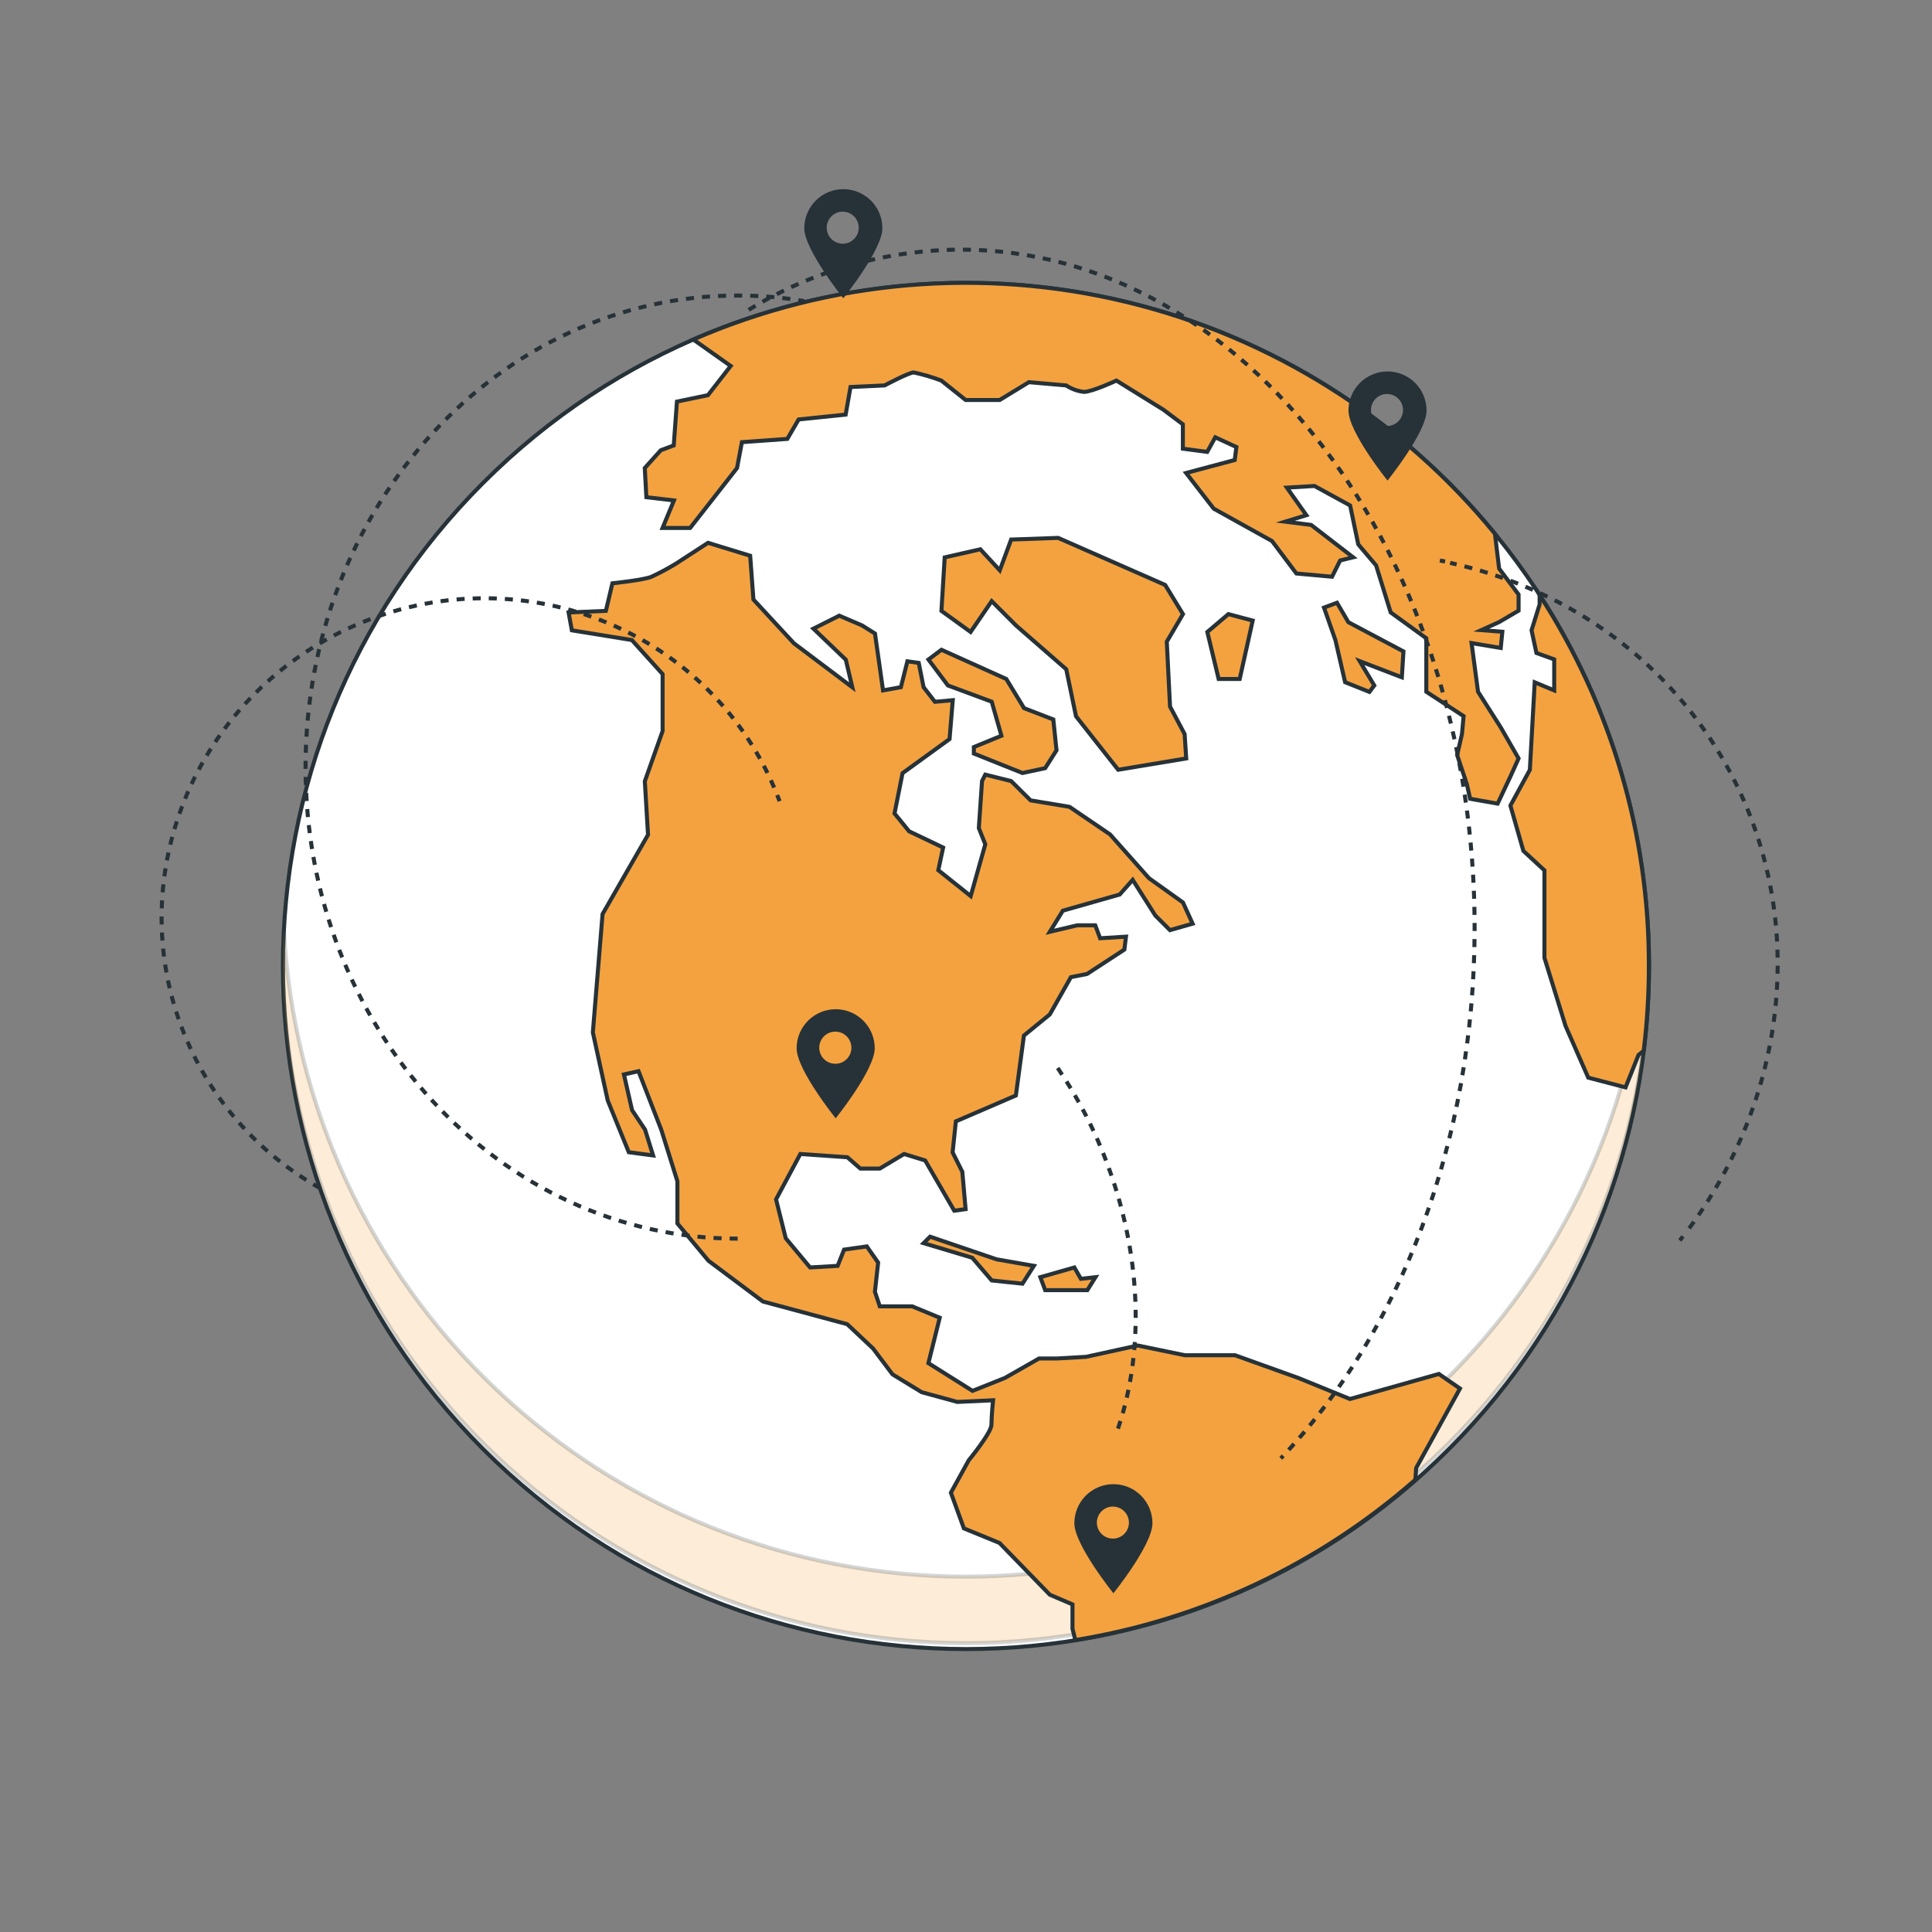 <svg width="480" height="480" viewBox="0 0 480 480" fill="none" xmlns="http://www.w3.org/2000/svg">
<rect x="0" y="0" width="480" height="480" fill="#808080" stroke="none"/>
<path d="M360 360C426.274 293.726 426.274 186.274 360 120C293.726 53.726 186.274 53.726 120 120C53.726 186.274 53.726 293.726 120 360C186.274 426.274 293.726 426.274 360 360Z" fill="white" stroke="#263238" stroke-miterlimit="10"/>
<path opacity="0.2" d="M240 391.712C196.548 391.711 154.751 375.043 123.222 345.144C91.692 315.245 72.832 274.392 70.525 231.001C70.371 233.982 70.281 236.989 70.281 239.996C70.671 284.75 88.723 327.54 120.507 359.049C152.292 390.559 195.237 408.237 239.993 408.237C284.75 408.237 327.694 390.559 359.479 359.049C391.264 327.54 409.316 284.75 409.705 239.996C409.705 236.972 409.628 233.974 409.474 231.001C407.168 274.392 388.307 315.245 356.778 345.144C325.248 375.043 283.452 391.711 240 391.712Z" fill="#F4A240" stroke="#263238" stroke-miterlimit="10"/>
<path d="M230.672 163.861L235.503 170.299L246.387 174.334L248.803 182.789L241.954 185.603V187.222L254.033 192.054L259.674 190.846L262.488 186.413L261.691 178.754L254.431 175.94L250.011 168.693L233.897 161.433L230.672 163.861Z" fill="#F4A240" stroke="#263238" stroke-miterlimit="10"/>
<path d="M335.397 347.573L322.547 342.343L306.832 336.702H294.355L282.674 334.287L269.825 337.101L262.565 337.512H258.144L249.676 342.343L241.62 345.556L230.659 338.668L233.473 327.386L226.637 324.559H218.58L217.372 320.936L218.169 313.689L215.355 309.667L209.714 310.463L208.108 314.498L201.259 314.897L195.219 307.649L192.804 297.986L198.843 286.704L210.523 287.514L213.749 290.328H218.58L224.62 286.704L229.849 288.311L237.084 300.8L239.898 300.402L239.088 291.137L236.672 286.306L237.482 278.596L252.388 272.171L254.392 257.279L260.817 252.036L266.06 242.771L270.082 241.975L279.346 235.922L279.745 232.71L273.32 233.108L272.112 229.883H267.679L260.83 231.502L264.055 226.259L278.19 222.238L281.415 218.601L287.043 227.467L290.68 231.091L296.308 229.485L293.905 224.216L285.45 218.177L275.787 207.306L265.713 200.457L256.05 198.851L251.218 194.058L244.793 192.452L243.984 194.058L243.187 205.739L244.793 209.773L241.17 222.623L233.113 216.198L234.321 210.57L225.866 206.535L222.242 202.102L224.234 192.092L235.914 183.624L236.711 173.961L232.278 174.36L229.464 170.736L228.256 164.697L225.442 164.298L223.823 170.723L219.39 171.533L217.385 157.398L214.16 155.381L208.519 152.965L202.094 156.19L210.138 163.9L211.757 170.749L197.25 159.827L187.188 148.956L186.379 138.072L175.906 134.86L167.85 140.09C165.897 141.274 163.881 142.351 161.81 143.315C159.793 144.124 152.147 144.921 152.147 144.921L150.528 151.77L141.264 152.168L142.073 156.601L156.979 159.017L164.624 167.485V181.62L160.204 194.097L161.001 207.396L149.706 227.095L147.29 256.495L150.991 273.418L156.221 286.267L162.26 287.064L160.256 280.639L157.03 275.808L155.013 266.942L158.636 266.132L164.277 280.639L168.299 293.489V303.961L176.009 313.226L189.54 323.352L210.485 328.993L216.91 335.032L221.741 341.457L229.001 345.89L237.855 348.306L246.721 347.894C246.721 347.894 246.323 351.929 246.323 353.947C246.323 355.964 240.682 362.8 240.682 362.8L236.248 370.857L239.474 379.723L248.327 383.347L260.817 396.196L266.458 398.612V404.652L267.165 407.466C298.506 402.387 327.782 388.582 351.639 367.632L351.844 364.715L362.728 344.978L357.485 341.354L335.397 347.573Z" fill="#F4A240" stroke="#263238" stroke-miterlimit="10"/>
<path d="M377.287 188.43L372.854 180.72L367.212 171.854L365.606 159.775L372.854 160.983L373.252 156.961L368.022 156.55L372.455 154.545L377.287 151.718V147.697L372.455 141.272L371.414 132.611C348.006 103.967 315.884 83.752 279.932 75.04C243.981 66.329 206.168 69.597 172.244 84.348L181.535 90.927L175.894 98.174L168.184 99.78L167.387 110.664L164.162 111.872L160.191 116.279L160.59 123.526L167.439 124.336L164.612 131.172H171.461L183.115 116.279L184.323 109.854L195.605 109.045L198.419 104.213L210.1 103.005L211.307 96.156L219.775 95.758C219.775 95.758 225.815 92.533 227.023 92.533C229.351 93.038 231.64 93.713 233.871 94.55L239.911 99.382H248.366L255.626 94.949L264.878 95.758C266.207 96.638 267.727 97.189 269.311 97.364C271.328 97.364 277.368 94.55 277.368 94.55L289.048 101.797L293.879 105.421V111.473L299.932 112.27L301.936 108.646L307.179 111.062L306.768 114.287L294.689 117.513L301.538 126.366L316.032 134.423L322.084 142.48L330.938 143.289L332.955 139.254L336.181 138.458L325.747 130.414L319.322 129.604L324.564 127.998L319.72 121.149L326.569 120.738L335.435 125.582L337.453 135.245L341.886 140.475L345.509 152.155L354.363 158.58V171.867L363.627 177.919L363.229 182.339L362.021 187.582L364.437 194.829L365.246 198.453L372.083 199.661L375.308 192.812L377.287 188.43Z" fill="#F4A240" stroke="#263238" stroke-miterlimit="10"/>
<path d="M382.516 147.851V150.164L380.511 156.589L381.719 162.23L386.14 163.823V171.533L381.295 169.515L380.087 191.27L375.256 200.136L378.481 211.405L383.711 216.237V237.965L388.954 254.889L394.595 267.738L403.859 270.154L407.084 262.097L408.369 261.069C409.227 254.069 409.656 247.023 409.654 239.97C409.717 207.284 400.289 175.282 382.516 147.851Z" fill="#F4A240" stroke="#263238" stroke-miterlimit="10"/>
<path d="M289.484 145.332L262.898 133.639L251.218 134.05L248.391 141.696L243.559 136.466L234.706 138.483L233.896 151.77L241.144 157.013L246.386 149.354L252.426 155.393L264.903 166.277L267.331 177.958L277.804 191.244L294.714 188.43L294.316 182.378L290.692 175.542L289.883 159.428L293.904 152.579L289.484 145.332Z" fill="#F4A240" stroke="#263238" stroke-miterlimit="10"/>
<path d="M311.226 154.186L305.187 152.579L299.957 157.013L302.771 168.693H308.001L311.226 154.186Z" fill="#F4A240" stroke="#263238" stroke-miterlimit="10"/>
<path d="M348.684 161.844L334.999 154.584L332.173 149.753L328.947 150.96L331.774 159.017L334.19 169.49L340.229 171.905L341.437 170.299L337.814 164.26L348.286 168.282L348.684 161.844Z" fill="#F4A240" stroke="#263238" stroke-miterlimit="10"/>
<path d="M231.071 307.251L229.465 308.857L241.544 312.481L246.388 318.122L254.033 318.931L256.86 314.498L247.596 312.879L231.071 307.251Z" fill="#F4A240" stroke="#263238" stroke-miterlimit="10"/>
<path d="M266.922 314.897L258.467 317.312L259.675 320.538H270.147L272.165 317.312L268.541 317.723L266.922 314.897Z" fill="#F4A240" stroke="#263238" stroke-miterlimit="10"/>
<path d="M183.271 307.739C123.983 307.739 75.912 255.287 75.912 190.589C75.912 125.891 123.983 73.425 183.271 73.425C188.817 73.42 194.354 73.885 199.822 74.813" stroke="#263238" stroke-miterlimit="10" stroke-dasharray="2 2"/>
<path d="M79.548 295.211C65.434 287.319 54.167 275.179 47.347 260.517C29.152 221.402 46.627 174.707 86.397 156.19C126.167 137.674 173.145 154.378 191.353 193.454C192.21 195.305 192.989 197.168 193.692 199.044" stroke="#263238" stroke-miterlimit="10" stroke-dasharray="2 2"/>
<path d="M262.781 265.335C268 272.987 272.239 281.262 275.4 289.968C284.022 313.573 284.112 337.512 277.276 356.311" stroke="#263238" stroke-miterlimit="10" stroke-dasharray="2 2"/>
<path d="M417.342 308.189C417.612 307.855 417.869 307.521 418.126 307.174" stroke="#263238" stroke-miterlimit="10"/>
<path d="M419.679 305.169C444.852 270.951 449.529 225.309 427.826 188.237C412.818 162.602 388.056 145.962 360.275 139.845" stroke="#263238" stroke-miterlimit="10" stroke-dasharray="2 2"/>
<path d="M359.015 139.511L357.73 139.254" stroke="#263238" stroke-miterlimit="10"/>
<path d="M185.994 76.985C201.862 67.285 220.08 62.109 238.678 62.015C309.197 62.015 366.365 137.443 366.365 230.5C366.365 283.877 347.553 331.447 318.217 362.325" stroke="#263238" stroke-miterlimit="10" stroke-dasharray="2 2"/>
<path d="M209.498 46.994C206.93 47.001 204.469 48.026 202.655 49.844C200.841 51.663 199.822 54.127 199.822 56.695C199.822 62.053 209.524 74.106 209.524 74.106C209.524 74.106 219.225 62.053 219.225 56.695C219.225 55.419 218.973 54.155 218.484 52.977C217.995 51.798 217.278 50.727 216.375 49.826C215.471 48.925 214.399 48.211 213.219 47.725C212.039 47.239 210.774 46.99 209.498 46.994ZM209.37 60.55C208.582 60.55 207.812 60.316 207.157 59.879C206.501 59.441 205.991 58.819 205.689 58.091C205.388 57.363 205.309 56.562 205.463 55.79C205.616 55.017 205.996 54.307 206.553 53.75C207.11 53.193 207.82 52.813 208.592 52.66C209.365 52.506 210.166 52.585 210.894 52.886C211.622 53.188 212.244 53.699 212.682 54.354C213.119 55.009 213.353 55.779 213.353 56.567C213.353 57.623 212.933 58.636 212.186 59.383C211.439 60.13 210.426 60.55 209.37 60.55Z" fill="#263238"/>
<path d="M344.725 92.289C342.152 92.289 339.684 93.311 337.865 95.13C336.046 96.95 335.023 99.417 335.023 101.99C335.023 107.349 344.725 119.402 344.725 119.402C344.725 119.402 354.426 107.349 354.426 101.99C354.426 99.417 353.404 96.95 351.585 95.13C349.766 93.311 347.298 92.289 344.725 92.289ZM344.596 105.845C343.809 105.845 343.038 105.612 342.383 105.174C341.728 104.736 341.218 104.114 340.916 103.386C340.615 102.658 340.536 101.857 340.69 101.085C340.843 100.312 341.223 99.602 341.78 99.045C342.337 98.488 343.047 98.109 343.819 97.955C344.592 97.801 345.393 97.88 346.121 98.182C346.849 98.483 347.471 98.994 347.909 99.649C348.346 100.304 348.58 101.074 348.58 101.862C348.58 102.918 348.16 103.931 347.413 104.678C346.666 105.426 345.653 105.845 344.596 105.845Z" fill="#263238"/>
<path d="M276.623 368.737C274.05 368.737 271.583 369.759 269.763 371.578C267.944 373.398 266.922 375.865 266.922 378.438C266.922 383.796 276.623 395.849 276.623 395.849C276.623 395.849 286.325 383.796 286.325 378.438C286.325 375.865 285.303 373.398 283.483 371.578C281.664 369.759 279.196 368.737 276.623 368.737ZM276.482 382.267C275.695 382.265 274.926 382.029 274.272 381.59C273.619 381.151 273.111 380.528 272.811 379.799C272.511 379.071 272.434 378.271 272.59 377.499C272.745 376.727 273.125 376.019 273.683 375.463C274.24 374.907 274.95 374.529 275.722 374.376C276.495 374.224 277.295 374.303 278.022 374.605C278.749 374.907 279.371 375.417 279.808 376.072C280.245 376.727 280.478 377.497 280.478 378.284C280.478 378.808 280.375 379.327 280.174 379.811C279.973 380.295 279.678 380.735 279.307 381.105C278.936 381.475 278.495 381.768 278.01 381.968C277.526 382.167 277.006 382.269 276.482 382.267Z" fill="#263238"/>
<path d="M207.621 250.738C205.048 250.738 202.581 251.76 200.761 253.58C198.942 255.399 197.92 257.867 197.92 260.44C197.92 265.798 207.621 277.838 207.621 277.838C207.621 277.838 217.323 265.798 217.323 260.44C217.323 259.166 217.072 257.904 216.584 256.727C216.097 255.55 215.382 254.48 214.481 253.58C213.581 252.679 212.511 251.964 211.334 251.477C210.157 250.989 208.895 250.738 207.621 250.738ZM207.531 264.295C206.741 264.295 205.968 264.06 205.311 263.621C204.654 263.182 204.142 262.558 203.839 261.828C203.537 261.097 203.458 260.294 203.612 259.519C203.766 258.743 204.147 258.031 204.706 257.473C205.265 256.914 205.977 256.533 206.752 256.379C207.527 256.225 208.331 256.304 209.061 256.606C209.791 256.909 210.415 257.421 210.854 258.078C211.293 258.735 211.528 259.508 211.528 260.298C211.529 260.824 211.427 261.344 211.227 261.83C211.027 262.315 210.732 262.756 210.361 263.128C209.99 263.499 209.548 263.794 209.063 263.994C208.577 264.194 208.057 264.296 207.531 264.295Z" fill="#263238"/>
</svg>
